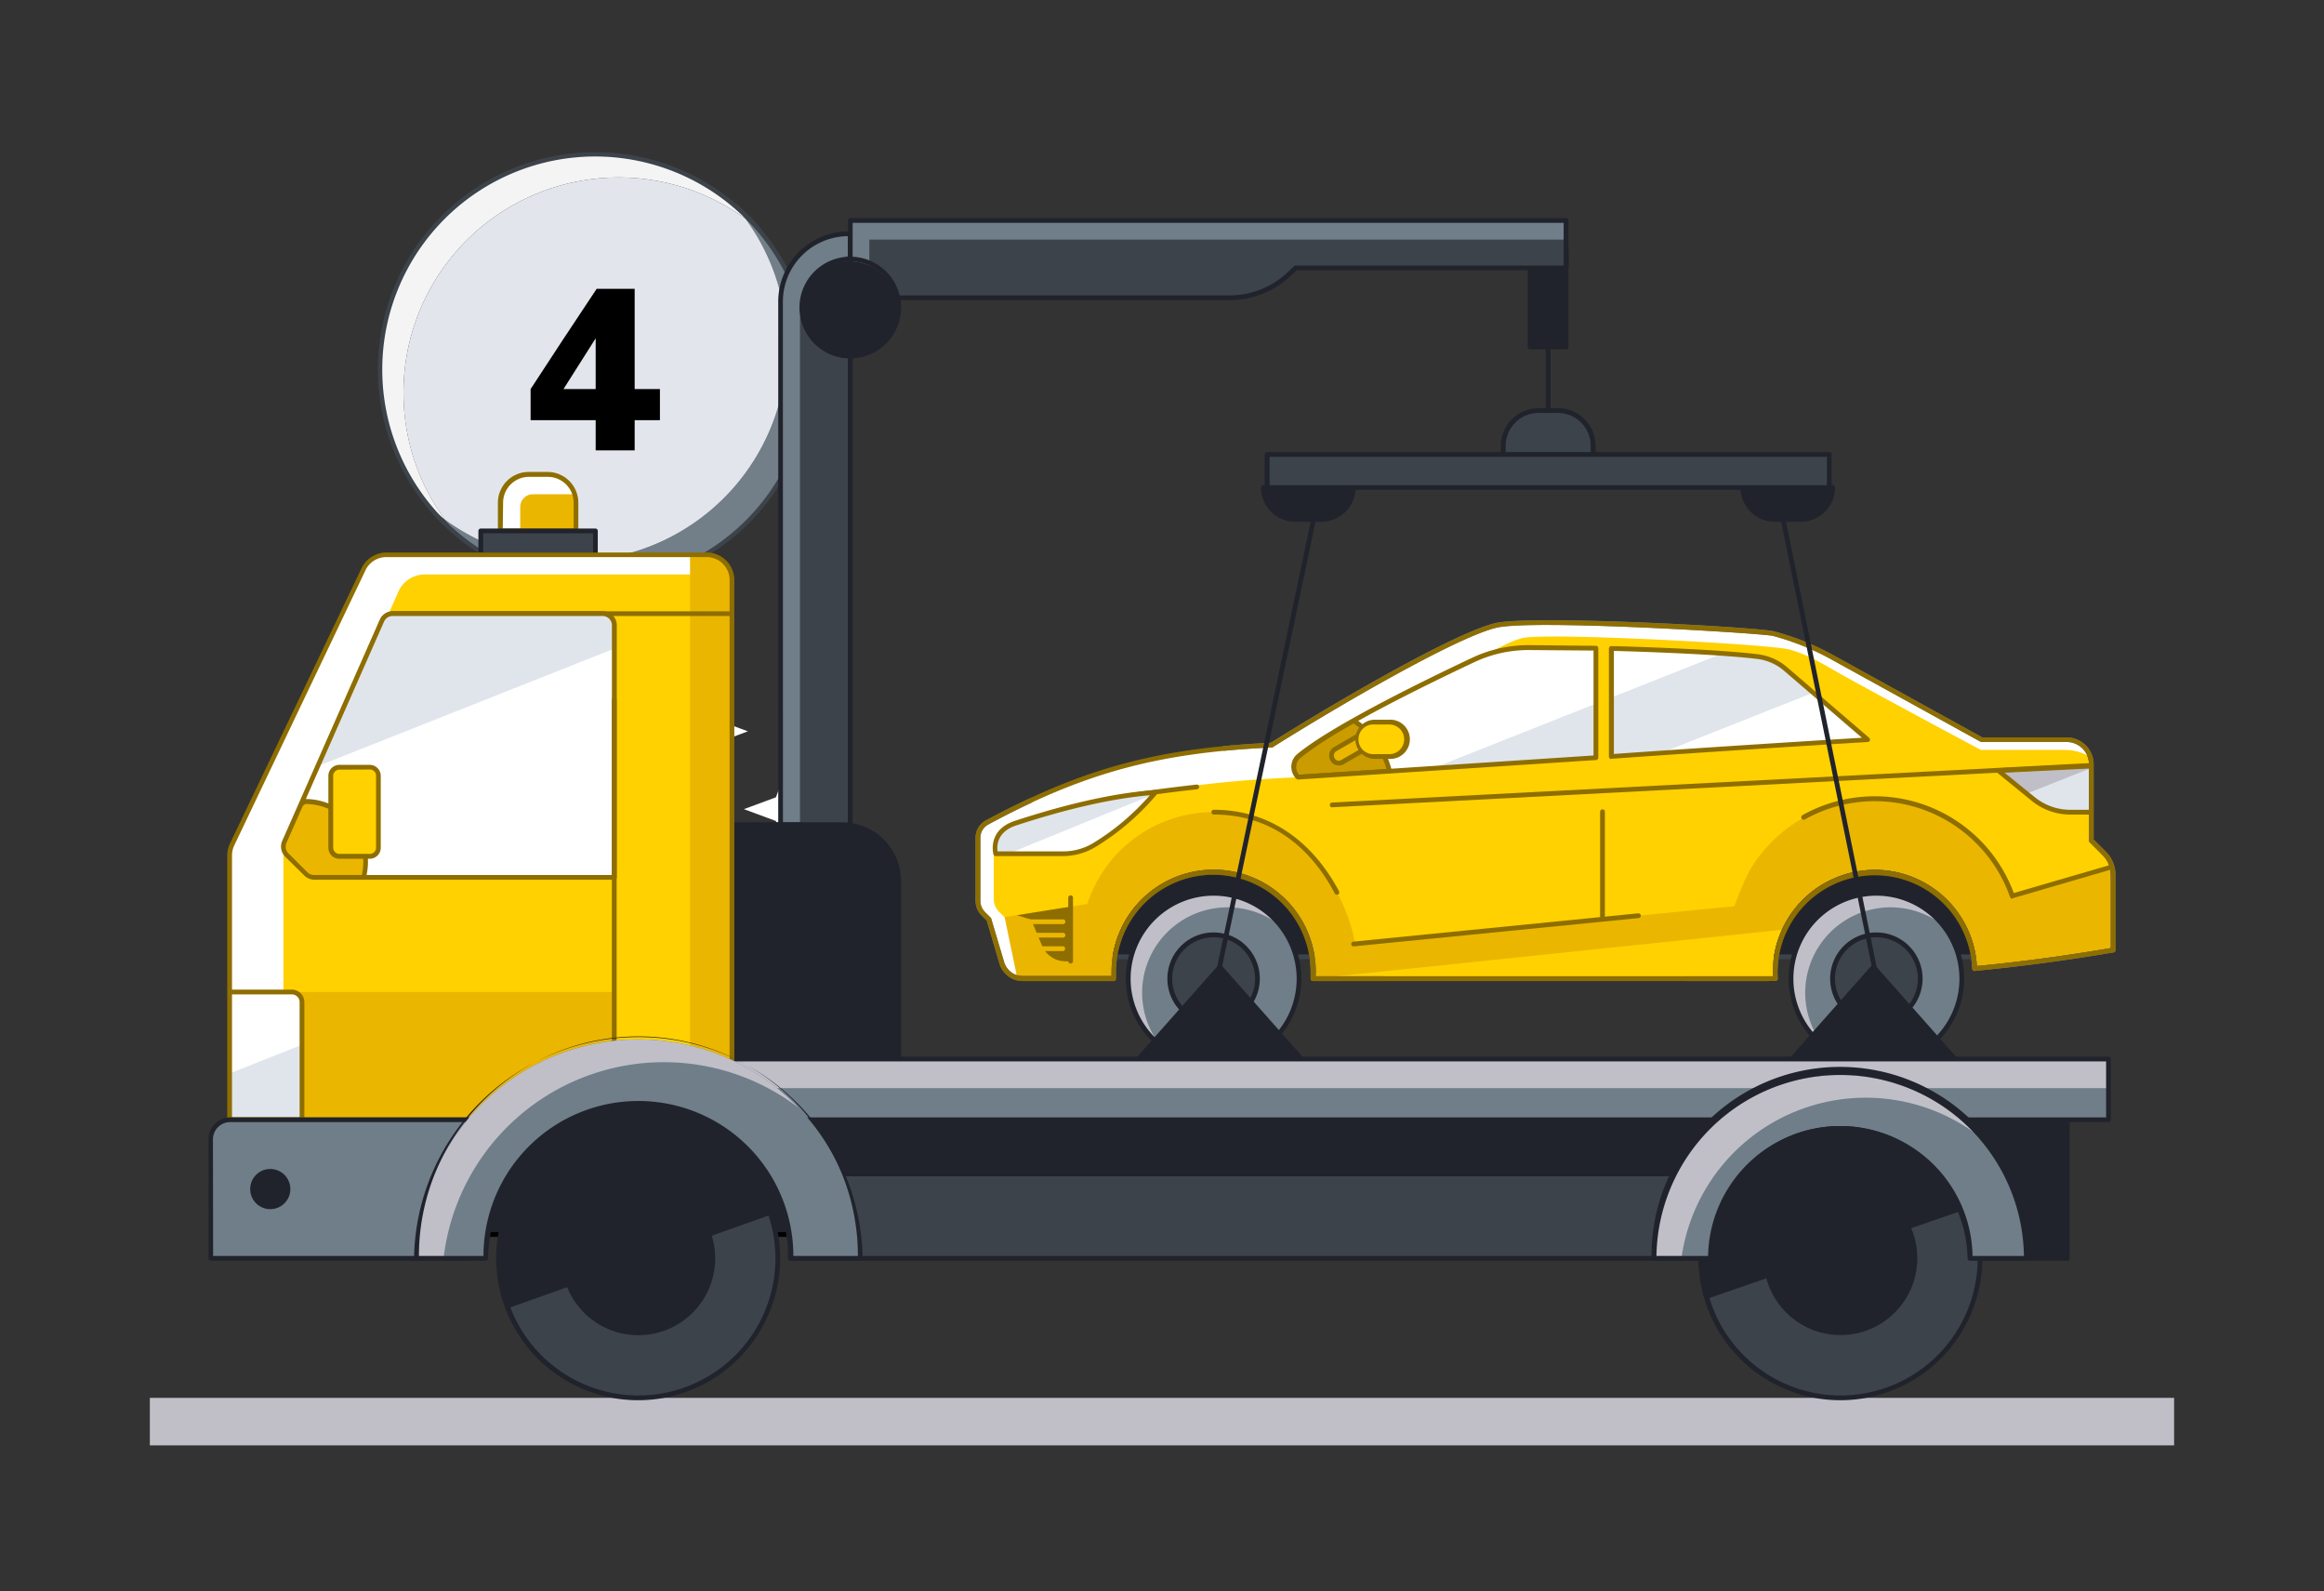 <svg xmlns="http://www.w3.org/2000/svg" xmlns:xlink="http://www.w3.org/1999/xlink" viewBox="0 0 540 369.6"><rect x="0" y="0" width="540" height="369.6" fill="#333333" stroke="none"/><defs><style>.cls-1,.cls-3{fill:none;}.cls-1{clip-rule:evenodd;}.cls-2,.cls-30{fill:#3c434b;}.cls-12,.cls-4{fill:#c0bfc8;}.cls-5{fill:#e2e6ec;}.cls-6{fill:#3d434a;}.cls-7{fill:#727e88;}.cls-8{fill:#f4f4f5;}.cls-37,.cls-9{fill:#fff;}.cls-10,.cls-12,.cls-16,.cls-18,.cls-21,.cls-23,.cls-25,.cls-26,.cls-30,.cls-9{fill-rule:evenodd;}.cls-10,.cls-24{fill:#ffd100;}.cls-11{clip-path:url(#clip-path);}.cls-13{clip-path:url(#clip-path-2);}.cls-14,.cls-21{fill:#e0e5ec;}.cls-15,.cls-18{fill:#8e6e00;}.cls-16,.cls-19{fill:#ebb600;}.cls-17,.cls-26{fill:#6f7e88;}.cls-20{clip-path:url(#clip-path-3);}.cls-22{clip-path:url(#clip-path-4);}.cls-23{fill:#ca9c00;}.cls-25,.cls-28{fill:#21232c;}.cls-27{clip-path:url(#clip-path-5);}.cls-29{clip-path:url(#clip-path-6);}.cls-31{clip-path:url(#clip-path-7);}.cls-32{clip-path:url(#clip-path-8);}.cls-33{clip-path:url(#clip-path-9);}.cls-34{clip-path:url(#clip-path-10);}.cls-35{clip-path:url(#clip-path-11);}.cls-36{clip-path:url(#clip-path-12);}.cls-38{clip-path:url(#clip-path-13);}.cls-39{clip-path:url(#clip-path-14);}.cls-40{clip-path:url(#clip-path-15);}.cls-41{clip-path:url(#clip-path-16);}.cls-42{clip-path:url(#clip-path-17);}.cls-43{clip-path:url(#clip-path-18);}</style><clipPath id="clip-path"><path class="cls-1" d="M258.85,227.35H237.67a5.13,5.13,0,0,1-4.91-3.67c-1.2-4.07-3-10.08-3-10.08l-1.3-1.3a4.29,4.29,0,0,1-1.24-3V194.58a4,4,0,0,1,2.1-3.52c21.62-11.61,39.09-16.72,66.13-17.95,16.82-10.57,43-25.56,52.06-27.79,8.26-2,61.71,1.13,64.56,1.89a59.78,59.78,0,0,1,13.64,5.47l34.73,19.16h19.73a5.76,5.76,0,0,1,4.05,1.68,5.7,5.7,0,0,1,1.68,4v17.7l3,3a7.06,7.06,0,0,1,2.06,5v17.45q-15.63,2.67-32.21,4.3a23.17,23.17,0,0,0-46.32.79c0,.51,0,1,0,1.52H305.09c0-.51.05-1,.05-1.53a23.17,23.17,0,1,0-46.34,0C258.8,226.33,258.82,226.84,258.85,227.35Z"/></clipPath><clipPath id="clip-path-2"><path class="cls-1" d="M485.91,188.67h-4.86a13.6,13.6,0,0,1-8.56-3L464.31,179l21.6-1.06Z"/></clipPath><clipPath id="clip-path-3"><path class="cls-1" d="M268.47,184.06a57,57,0,0,1-14.08,12.15,14.18,14.18,0,0,1-7.42,2.1H231.36s-1.48-5.13,4.66-7.13C248.34,187.18,259.15,184.75,268.47,184.06Z"/></clipPath><clipPath id="clip-path-4"><path class="cls-1" d="M374.39,150.63s22.9.54,34,1.89a12.33,12.33,0,0,1,6.53,2.9L434,171.84c-22.32,1.37-42.48,2.67-59.58,3.9ZM370.83,176l-69.26,4.53h0a3.31,3.31,0,0,1-1-2.49,3.34,3.34,0,0,1,1.17-2.41c8-6.61,29.79-17.24,40.63-22.34a29.86,29.86,0,0,1,13.05-2.84l15.38.16Z"/></clipPath><clipPath id="clip-path-5"><path class="cls-1" d="M436,207.5a19.85,19.85,0,1,1-19.84,19.85A19.85,19.85,0,0,1,436,207.5Z"/></clipPath><clipPath id="clip-path-6"><path class="cls-1" d="M282,207.5a19.85,19.85,0,1,1-19.84,19.85A19.85,19.85,0,0,1,282,207.5Z"/></clipPath><clipPath id="clip-path-7"><path class="cls-1" d="M197.57,54.31h-.42a15.77,15.77,0,0,0-15.77,15.77V246h16.19Z"/></clipPath><clipPath id="clip-path-8"><rect class="cls-3" x="183.62" y="260.11" width="296.74" height="32.19"/></clipPath><clipPath id="clip-path-9"><rect class="cls-3" x="170.04" y="246.03" width="319.88" height="14.08"/></clipPath><clipPath id="clip-path-10"><path class="cls-1" d="M133.82,116.78a6.59,6.59,0,0,0-6.59-6.6h-4.39a6.61,6.61,0,0,0-6.6,6.6v6.55h17.58Z"/></clipPath><clipPath id="clip-path-11"><path class="cls-1" d="M170.08,260.11V134.74a5.87,5.87,0,0,0-5.88-5.88H89.75a5.87,5.87,0,0,0-5.3,3.34c-6,12.51-26.8,56.18-30.52,64a5.86,5.86,0,0,0-.58,2.53v61.39Z"/></clipPath><clipPath id="clip-path-12"><path class="cls-1" d="M70.17,232.79a2.35,2.35,0,0,0-2.35-2.35H51.56v29.67H70.17Z"/></clipPath><clipPath id="clip-path-13"><path class="cls-1" d="M140.05,142.53a2.72,2.72,0,0,1,2.72,2.72V203.8H73a2.74,2.74,0,0,1-1.93-.8l-4.41-4.41a2.73,2.73,0,0,1-.57-3l22.66-51.38a2.73,2.73,0,0,1,2.5-1.64Z"/></clipPath><clipPath id="clip-path-14"><circle class="cls-2" cx="427.68" cy="292.3" r="32.4" transform="translate(132.24 717.82) rotate(-89.58)"/></clipPath><clipPath id="clip-path-15"><path class="cls-1" d="M397.38,292.3H384.3a43.26,43.26,0,0,1,86.51,0H457.73a30.18,30.18,0,1,0-60.35,0Z"/></clipPath><clipPath id="clip-path-16"><circle class="cls-3" cx="148.33" cy="292.3" r="32.4"/></clipPath><clipPath id="clip-path-17"><path class="cls-1" d="M96.76,292.3a51.57,51.57,0,0,1,103.13,0h-16.1a35.47,35.47,0,1,0-70.93,0Z"/></clipPath><clipPath id="clip-path-18"><path class="cls-1" d="M197.57,69.16V51.22H363.9v11H301.1l-1.7,1.58a20.14,20.14,0,0,1-13.65,5.34Z"/></clipPath></defs><g id="Layer_2" data-name="Layer 2"><g id="Layer_1-2" data-name="Layer 1"><rect class="cls-4" x="34.82" y="324.71" width="470.35" height="11.04"/><path class="cls-5" d="M176.31,53.28a49.71,49.71,0,0,0-5.44-5.42c.83,1,1.62,2,2.38,3Q174.83,52,176.31,53.28Z"/><path class="cls-6" d="M176.31,53.78a.52.52,0,0,1-.33-.12c-1-.86-2-1.67-3-2.41l-.11-.11c-.72-1-1.51-2-2.35-3a.5.5,0,0,1,.71-.7A49.84,49.84,0,0,1,176.69,53a.5.5,0,0,1-.38.82Z"/><path class="cls-5" d="M100.39,118.33a50.71,50.71,0,0,0,5.43,5.44c-.85-1-1.66-2-2.44-3.06C102.36,120,101.36,119.16,100.39,118.33Z"/><path class="cls-6" d="M105.82,124.27a.49.49,0,0,1-.32-.12,50.82,50.82,0,0,1-5.49-5.49.5.5,0,0,1,.71-.71c1,.85,2,1.64,3,2.35l.11.11c.74,1,1.55,2,2.41,3a.51.51,0,0,1,0,.68A.54.54,0,0,1,105.82,124.27Z"/><path class="cls-7" d="M188.38,85.85a49.79,49.79,0,0,0-12.07-32.57q-1.49-1.28-3.06-2.43a50,50,0,0,1-69.87,69.86c.78,1.05,1.59,2.07,2.44,3.06a50,50,0,0,0,82.56-37.92Z"/><path class="cls-8" d="M93.75,91.21a50,50,0,0,1,79.5-40.36c-.76-1-1.55-2-2.38-3a50,50,0,0,0-70.48,70.47c1,.83,2,1.62,3,2.38A49.8,49.8,0,0,1,93.75,91.21Z"/><path class="cls-5" d="M93.75,91.21a49.8,49.8,0,0,0,9.63,29.5,50,50,0,0,0,69.87-69.86,50,50,0,0,0-79.5,40.36Z"/><path class="cls-6" d="M138.32,136.35a50.5,50.5,0,1,1,50.5-50.5A50.56,50.56,0,0,1,138.32,136.35Zm0-100a49.5,49.5,0,1,0,49.5,49.5A49.55,49.55,0,0,0,138.32,36.35Z"/><path d="M123.29,90.38Q131,78.53,138.64,67.09h8.83V90.38h5.87v7.23h-5.87v7h-9.06v-7H123.29Zm7.64,0h7.48V78.59Z"/><polygon class="cls-9" points="159.65 155.78 163.47 166.08 173.78 169.88 163.47 173.7 159.65 184 155.85 173.7 145.55 169.88 155.85 166.08 159.65 155.78"/><polygon class="cls-9" points="183.04 177.77 185.79 185.21 193.24 187.96 185.79 190.71 183.04 198.15 180.29 190.71 172.85 187.96 180.29 185.21 183.04 177.77"/><polygon class="cls-9" points="375.29 163.62 378.05 171.06 385.5 173.8 378.05 176.56 375.29 184 372.55 176.56 365.11 173.8 372.55 171.06 375.29 163.62"/><g id="_3" data-name="3"><path class="cls-10" d="M258.85,227.35H237.67a5.13,5.13,0,0,1-4.91-3.67c-1.2-4.07-3-10.08-3-10.08l-1.3-1.3a4.29,4.29,0,0,1-1.24-3V194.58a4,4,0,0,1,2.1-3.52c21.62-11.61,39.09-16.72,66.13-17.95,16.82-10.57,43-25.56,52.06-27.79,8.26-2,61.71,1.13,64.56,1.89a59.78,59.78,0,0,1,13.64,5.47l34.73,19.16h19.73a5.76,5.76,0,0,1,4.05,1.68,5.7,5.7,0,0,1,1.68,4v17.7l3,3a7.06,7.06,0,0,1,2.06,5v17.45q-15.63,2.67-32.21,4.3a23.17,23.17,0,0,0-46.32.79c0,.51,0,1,0,1.52H305.09c0-.51.05-1,.05-1.53a23.17,23.17,0,1,0-46.34,0C258.8,226.33,258.82,226.84,258.85,227.35Z"/><g class="cls-11"><path class="cls-12" d="M485.91,188.67h-4.86a13.6,13.6,0,0,1-8.56-3L464.31,179l21.6-1.06Z"/><g class="cls-13"><rect class="cls-14" x="409.27" y="188.39" width="106.17" height="16.25" transform="translate(-39.88 184.15) rotate(-21.62)"/></g><path class="cls-15" d="M485.91,189.22h-4.86a14.25,14.25,0,0,1-8.91-3.15L464,179.44a.55.55,0,0,1,.32-1l21.6-1.06a.59.59,0,0,1,.41.15.56.56,0,0,1,.17.4v10.72A.55.55,0,0,1,485.91,189.22Zm-20.13-9.73,7.06,5.72a13.12,13.12,0,0,0,8.21,2.9h4.31v-9.58Z"/><path class="cls-16" d="M229.77,213.6,252.64,210A30.86,30.86,0,0,1,282,188.65c25.19,0,32.76,27,32.76,30.61L403,210.5s2.34-6.51,4.19-9.36a33.86,33.86,0,0,1,60.4,7v0l23.18-6.76a7,7,0,0,1,.24,1.83v17.45q-15.63,2.67-32.21,4.3a23.18,23.18,0,0,0-23.15-22.38c-9.28,0-21,13.35-21,13.35L305.09,227.35c0-.51.05-1,.05-1.53a23.17,23.17,0,1,0-46.34,0c0,.51,0,1,.05,1.53H237.67a5.13,5.13,0,0,1-4.91-3.67C231.56,219.61,229.77,213.6,229.77,213.6Z"/><path class="cls-15" d="M310.64,207.84a.57.57,0,0,1-.49-.3c-4.4-8.36-12.86-18.33-28.18-18.33a.56.56,0,0,1,0-1.11c16.71,0,25.44,11.86,29.16,18.93a.55.55,0,0,1-.23.75A.58.58,0,0,1,310.64,207.84Z"/><path class="cls-15" d="M467.58,208.76a.55.55,0,0,1-.28-.07.58.58,0,0,1-.26-.35,33.31,33.31,0,0,0-47.66-18,.56.56,0,0,1-.54-1,34.43,34.43,0,0,1,49.08,18.11l22.68-6.61a.54.54,0,0,1,.43,0,.59.59,0,0,1,.26.34,7.27,7.27,0,0,1,.26,2,.54.54,0,0,1-.55.55.55.55,0,0,1-.55-.55,6.2,6.2,0,0,0-.1-1.14l-22.62,6.6Z"/></g><path class="cls-2" d="M410.55,227.9H305.09a.52.52,0,0,1-.4-.18.53.53,0,0,1-.15-.41c0-.49,0-1,0-1.49a22.62,22.62,0,1,0-45.24,0c0,.5,0,1,0,1.49a.53.53,0,0,1-.15.41.52.52,0,0,1-.4.18H237.67a5.71,5.71,0,0,1-5.44-4.06l-2.95-10-1.2-1.2a4.81,4.81,0,0,1-1.4-3.4V194.58a4.55,4.55,0,0,1,2.39-4c22.5-12.08,39.84-16.8,66.22-18,15.81-9.93,42.63-25.47,52.1-27.79,8.12-2,61.17.92,64.83,1.89A60.39,60.39,0,0,1,426,152.2l34.6,19.09h19.59a6.28,6.28,0,0,1,6.28,6.28V195l2.87,2.86a7.69,7.69,0,0,1,2.22,5.38v17.45a.55.55,0,0,1-.45.54c-10.53,1.8-21.38,3.25-32.25,4.31a.53.53,0,0,1-.42-.13.56.56,0,0,1-.19-.4,22.62,22.62,0,0,0-45.22.77c0,.5,0,1,.05,1.48a.55.55,0,0,1-.55.59Zm-104.88-1.11H411.94c0-.32,0-.65,0-1a23.72,23.72,0,0,1,47.4-1.39c10.49-1,21-2.44,31.13-4.17v-17a6.56,6.56,0,0,0-1.91-4.6l-3-3a.59.59,0,0,1-.16-.39v-17.7a5.19,5.19,0,0,0-5.18-5.18H460.45a.5.5,0,0,1-.27-.07l-34.72-19.15a60,60,0,0,0-13.52-5.43c-2.21-.58-55.95-3.93-64.29-1.88-9.37,2.29-36.17,17.83-51.89,27.72a.66.66,0,0,1-.27.09c-26.28,1.18-43.52,5.86-65.9,17.88a3.45,3.45,0,0,0-1.81,3v14.71a3.72,3.72,0,0,0,1.08,2.62l1.31,1.3a.48.48,0,0,1,.13.23l3,10.08a4.59,4.59,0,0,0,4.38,3.27h20.6c0-.32,0-.65,0-1a23.72,23.72,0,1,1,47.44,0C305.69,226.14,305.68,226.47,305.67,226.79Z"/><path class="cls-9" d="M236.37,227.18a5.13,5.13,0,0,1-3.61-3.5c-1.2-4.07-3-10.08-3-10.08l-1.3-1.3a4.29,4.29,0,0,1-1.24-3V194.58a4,4,0,0,1,2.1-3.52c21.62-11.61,39.09-16.72,66.13-17.95,16.82-10.57,43-25.56,52.06-27.79,8.26-2,61.71,1.13,64.56,1.89a59.78,59.78,0,0,1,13.64,5.47l34.73,19.16h19.73a5.75,5.75,0,0,1,5.45,3.95A11.61,11.61,0,0,0,480,174.2H460.28s-18.45-9.81-31.47-17c-4.32-2.38-8.33-5.08-13.07-6.33s-56.64-4-62-2.65c-9.11,2.23-34.08,21.7-50.9,32.28-26.59,1.06-46.75,4.3-69.84,14.22a3.77,3.77,0,0,0-2.1,3.52V208.8a4.26,4.26,0,0,0,1.24,3l1.3,1.3Z"/><path class="cls-15" d="M257.74,186.15a.55.55,0,0,1-.09-1.1c6.68-1.11,13.34-2,20.37-2.8a.54.54,0,0,1,.61.49.56.56,0,0,1-.49.61c-7,.77-13.65,1.69-20.31,2.79Z"/><path class="cls-17" d="M410.55,227.9H391.63a.56.56,0,1,1,0-1.11h20.31c0-.32,0-.65,0-1a23.72,23.72,0,0,1,47.4-1.39c10.49-1,21-2.44,31.13-4.17v-17a6.56,6.56,0,0,0-1.91-4.6l-3-3a.59.59,0,0,1-.16-.39v-17.7a5.19,5.19,0,0,0-5.18-5.18H460.45a.5.5,0,0,1-.27-.07l-34.72-19.15a60,60,0,0,0-13.52-5.43c-2.21-.58-55.95-3.93-64.29-1.88-9.37,2.29-36.17,17.83-51.89,27.72a.66.66,0,0,1-.27.09c-3.84.17-7.52.43-11,.76a.55.55,0,0,1-.11-1.1c3.42-.33,7.07-.59,10.87-.76,15.81-9.93,42.63-25.47,52.1-27.79,8.12-2,61.17.92,64.83,1.89A60.39,60.39,0,0,1,426,152.2l34.6,19.09h19.59a6.28,6.28,0,0,1,6.28,6.28V195l2.87,2.86a7.69,7.69,0,0,1,2.22,5.38v17.45a.55.55,0,0,1-.45.54c-10.53,1.8-21.38,3.25-32.25,4.31a.52.52,0,0,1-.42-.13.56.56,0,0,1-.19-.4,22.62,22.62,0,0,0-45.22.77c0,.5,0,1,.05,1.48a.55.55,0,0,1-.55.59Z"/><path class="cls-17" d="M321.27,227.9H305.09a.52.52,0,0,1-.4-.18.53.53,0,0,1-.15-.41c0-.49,0-1,0-1.49a22.62,22.62,0,1,0-45.24,0c0,.5,0,1,0,1.49a.53.53,0,0,1-.15.41.52.52,0,0,1-.4.18H237.67a5.71,5.71,0,0,1-5.44-4.06l-2.95-10-1.2-1.2a4.81,4.81,0,0,1-1.4-3.4V194.58a4.55,4.55,0,0,1,2.39-4c3.55-1.91,6.85-3.56,10.09-5.07a.55.55,0,1,1,.47,1c-3.22,1.5-6.5,3.15-10,5.05a3.45,3.45,0,0,0-1.81,3v14.71a3.72,3.72,0,0,0,1.08,2.62l1.31,1.3a.48.48,0,0,1,.13.23l3,10.08a4.59,4.59,0,0,0,4.38,3.27h20.6c0-.32,0-.65,0-1a23.72,23.72,0,1,1,47.44,0c0,.32,0,.65,0,1h15.6a.56.56,0,1,1,0,1.11Z"/><path class="cls-15" d="M309.54,187.56A.55.55,0,0,1,309,187a.54.54,0,0,1,.52-.58l176.27-9.17a.56.56,0,0,1,.58.52.54.54,0,0,1-.52.58l-176.27,9.17Z"/><path class="cls-15" d="M372.35,213.64a.55.55,0,0,1-.55-.55v-24.6a.56.56,0,0,1,1.11,0v24.6A.56.56,0,0,1,372.35,213.64Z"/><path class="cls-15" d="M314.53,219.83a.54.54,0,0,1-.55-.5.55.55,0,0,1,.49-.6l66.18-6.57a.55.55,0,1,1,.11,1.1l-66.18,6.57Z"/><path class="cls-18" d="M236.3,212.6l12.47-2v12.7h-1.22a5.86,5.86,0,0,1-5.4-3.58l-2.56-6.09Z"/><path class="cls-19" d="M247,214.66h-9.8a.54.54,0,0,1-.55-.55.55.55,0,0,1,.55-.55H247a.55.55,0,0,1,.55.55A.54.54,0,0,1,247,214.66Z"/><path class="cls-19" d="M247,217.79h-9.8a.55.55,0,0,1-.55-.55.54.54,0,0,1,.55-.55H247a.54.54,0,0,1,.55.55A.55.55,0,0,1,247,217.79Z"/><path class="cls-19" d="M247,220.92h-9.8a.56.56,0,0,1,0-1.11H247a.56.56,0,0,1,0,1.11Z"/><path class="cls-15" d="M248.77,223.82a.55.55,0,0,1-.55-.55V208.54a.56.56,0,0,1,.55-.56.55.55,0,0,1,.55.56v14.73A.54.54,0,0,1,248.77,223.82Z"/><path class="cls-9" d="M268.47,184.06a57,57,0,0,1-14.08,12.15,14.18,14.18,0,0,1-7.42,2.1H231.36s-1.48-5.13,4.66-7.13C248.34,187.18,259.15,184.75,268.47,184.06Z"/><g class="cls-20"><polygon class="cls-21" points="277.91 180.5 228.58 200.65 231.22 187.78 277.91 180.5"/></g><path class="cls-15" d="M231.36,198.87a.55.55,0,0,1-.53-.4c0-.05-1.55-5.66,5-7.8,12.69-4.14,23.35-6.48,32.58-7.16a.55.55,0,0,1,.47.91,57.92,57.92,0,0,1-14.22,12.26,14.69,14.69,0,0,1-7.71,2.18Zm35.82-14.15c-8.83.79-19,3.09-31,7-4.63,1.51-4.56,4.88-4.38,6.05H247a13.61,13.61,0,0,0,7.13-2A56.65,56.65,0,0,0,267.18,184.72Z"/><path class="cls-9" d="M374.39,150.63s22.9.54,34,1.89a12.33,12.33,0,0,1,6.53,2.9L434,171.84c-22.32,1.37-42.48,2.67-59.58,3.9ZM370.83,176l-69.26,4.53h0a3.31,3.31,0,0,1-1-2.49,3.34,3.34,0,0,1,1.17-2.41c8-6.61,29.79-17.24,40.63-22.34a29.86,29.86,0,0,1,13.05-2.84l15.38.16Z"/><g class="cls-22"><rect class="cls-14" x="321.84" y="162.45" width="106.17" height="16.25" transform="translate(-36.47 150.12) rotate(-21.62)"/><path class="cls-23" d="M314.44,167.36a19.6,19.6,0,0,1,8.42,11.75l-21.29,1.39h0a3.31,3.31,0,0,1-1-2.49,3.34,3.34,0,0,1,1.17-2.41A96.46,96.46,0,0,1,314.44,167.36Z"/><path class="cls-15" d="M301.57,181.05a.56.56,0,0,1-.44-.22,3.9,3.9,0,0,1-1.08-2.85,3.86,3.86,0,0,1,1.37-2.81,94.66,94.66,0,0,1,12.75-8.29.55.55,0,0,1,.57,0A20.08,20.08,0,0,1,323.39,179a.56.56,0,0,1-.5.69l-21.28,1.39Zm12.85-13a91.69,91.69,0,0,0-12.29,8,2.77,2.77,0,0,0-.32,3.91l20.34-1.33A18.91,18.91,0,0,0,314.42,168Z"/></g><path class="cls-15" d="M301.57,181.05a.56.56,0,0,1-.44-.22,3.9,3.9,0,0,1-1.08-2.85,3.86,3.86,0,0,1,1.37-2.81c7.9-6.54,28.92-16.86,40.74-22.42a30.75,30.75,0,0,1,13.29-2.89l15.38.16a.55.55,0,0,1,.55.55V176a.56.56,0,0,1-.52.55l-69.25,4.53ZM355.14,151a29.55,29.55,0,0,0-12.51,2.79c-11.78,5.54-32.7,15.8-40.5,22.27a2.77,2.77,0,0,0-.32,3.91l68.46-4.48V151.12L355.44,151Zm15.69,25h0Zm3.56.32a.56.56,0,0,1-.55-.55V150.63a.56.56,0,0,1,.57-.55c.23,0,23,.56,34,1.89a12.84,12.84,0,0,1,6.82,3l19.09,16.42a.56.56,0,0,1,.16.6.54.54,0,0,1-.49.37c-23.86,1.46-43.34,2.74-59.57,3.9ZM375,151.2v23.94c15.8-1.12,34.67-2.36,57.63-3.77l-18.06-15.53a11.71,11.71,0,0,0-6.24-2.77C398.34,151.86,378.54,151.3,375,151.2Z"/><path class="cls-16" d="M318.35,169.32l-8.25,4.76a1.8,1.8,0,0,0-.46,2.32,1.64,1.64,0,0,0,2.18.66l10.25-5.92"/><path class="cls-15" d="M311,177.79a2.06,2.06,0,0,1-1.85-1.12,2.31,2.31,0,0,1,.6-3l8.31-4.81a.56.56,0,0,1,.76.2.56.56,0,0,1-.21.76l-8.25,4.76a1.21,1.21,0,0,0-.25,1.56,1.08,1.08,0,0,0,1.46.45l10.22-5.91a.55.55,0,0,1,.55,1l-10.26,5.92A2.42,2.42,0,0,1,311,177.79Z"/><rect class="cls-24" x="315.28" y="167.73" width="11.55" height="8" rx="4"/><path class="cls-15" d="M322.82,176.29h-3.54a4.56,4.56,0,0,1,0-9.11h3.54a4.56,4.56,0,1,1,0,9.11Zm-3.54-8a3.45,3.45,0,1,0,0,6.89h3.54a3.44,3.44,0,0,0,3.45-3.44h0a3.44,3.44,0,0,0-3.45-3.44Z"/><path class="cls-25" d="M412.74,222.25a23.17,23.17,0,0,1,45.79,0Zm-153.67,0a23.17,23.17,0,0,1,45.79,0Z"/><path class="cls-2" d="M458.53,222.81H412.74a.55.55,0,0,1-.42-.2.58.58,0,0,1-.13-.44,23.73,23.73,0,0,1,46.89,0,.54.54,0,0,1-.13.44A.53.53,0,0,1,458.53,222.81ZM413.4,221.7h44.48a22.62,22.62,0,0,0-44.48,0Zm-108.54,1.11H259.07a.55.55,0,0,1-.42-.2.54.54,0,0,1-.12-.44,23.72,23.72,0,0,1,46.88,0,.51.51,0,0,1-.13.44A.52.52,0,0,1,304.86,222.81Zm-45.13-1.11h44.48a22.62,22.62,0,0,0-44.48,0Z"/><path class="cls-26" d="M436,207.5a19.85,19.85,0,1,1-19.84,19.85A19.85,19.85,0,0,1,436,207.5Z"/><g class="cls-27"><path class="cls-12" d="M423.74,242.92a19.84,19.84,0,1,1,27.87-27.87,19.84,19.84,0,0,0-27.87,27.87Z"/></g><path class="cls-28" d="M436,247.74a20.4,20.4,0,1,1,20.4-20.39A20.41,20.41,0,0,1,436,247.74Zm0-39.68a19.29,19.29,0,1,0,19.29,19.29A19.31,19.31,0,0,0,436,208.06Z"/><path class="cls-26" d="M282,207.5a19.85,19.85,0,1,1-19.84,19.85A19.85,19.85,0,0,1,282,207.5Z"/><g class="cls-29"><path class="cls-12" d="M269.67,242.92a19.84,19.84,0,1,1,27.87-27.87,19.84,19.84,0,0,0-27.87,27.87Z"/></g><path class="cls-28" d="M282,247.74a20.4,20.4,0,1,1,20.39-20.39A20.42,20.42,0,0,1,282,247.74Zm0-39.68a19.29,19.29,0,1,0,19.29,19.29A19.31,19.31,0,0,0,282,208.06Z"/><circle class="cls-2" cx="436.04" cy="227.35" r="10.18" transform="translate(92.09 578.79) rotate(-73.15)"/><path class="cls-28" d="M436,238.08a10.74,10.74,0,1,1,10.73-10.73A10.75,10.75,0,0,1,436,238.08Zm0-20.36a9.63,9.63,0,1,0,9.63,9.63A9.64,9.64,0,0,0,436,217.72Z"/><path class="cls-30" d="M282,217.16a10.19,10.19,0,1,1-10.18,10.19A10.19,10.19,0,0,1,282,217.16Z"/><path class="cls-28" d="M282,238.08a10.74,10.74,0,1,1,10.73-10.73A10.75,10.75,0,0,1,282,238.08Zm0-20.36a9.63,9.63,0,1,0,9.63,9.63A9.64,9.64,0,0,0,282,217.72Z"/><path class="cls-15" d="M410.55,227.9H305.09a.52.52,0,0,1-.4-.18.53.53,0,0,1-.15-.41c0-.49,0-1,0-1.49a22.62,22.62,0,1,0-45.24,0c0,.5,0,1,0,1.49a.53.53,0,0,1-.15.41.52.52,0,0,1-.4.18H237.67a5.71,5.71,0,0,1-5.44-4.06l-2.95-10-1.2-1.2a4.81,4.81,0,0,1-1.4-3.4V194.58a4.55,4.55,0,0,1,2.39-4c22.5-12.08,39.84-16.8,66.22-18,15.81-9.93,42.63-25.47,52.1-27.79,8.12-2,61.17.92,64.83,1.89A60.39,60.39,0,0,1,426,152.2l34.6,19.09h19.59a6.28,6.28,0,0,1,6.28,6.28V195l2.87,2.86a7.69,7.69,0,0,1,2.22,5.38v17.45a.55.55,0,0,1-.45.54c-10.53,1.8-21.38,3.25-32.25,4.31a.53.53,0,0,1-.42-.13.56.56,0,0,1-.19-.4,22.62,22.62,0,0,0-45.22.77c0,.5,0,1,.05,1.48a.55.55,0,0,1-.55.59Zm-104.88-1.11H411.94c0-.32,0-.65,0-1a23.72,23.72,0,0,1,47.4-1.39c10.49-1,21-2.44,31.13-4.17v-17a6.56,6.56,0,0,0-1.91-4.6l-3-3a.59.59,0,0,1-.16-.39v-17.7a5.19,5.19,0,0,0-5.18-5.18H460.45a.5.5,0,0,1-.27-.07l-34.72-19.15a60,60,0,0,0-13.52-5.43c-2.21-.58-55.95-3.93-64.29-1.88-9.37,2.29-36.17,17.83-51.89,27.72a.66.66,0,0,1-.27.09c-26.28,1.18-43.52,5.86-65.9,17.88a3.45,3.45,0,0,0-1.81,3v14.71a3.72,3.72,0,0,0,1.08,2.62l1.31,1.3a.48.48,0,0,1,.13.23l3,10.08a4.59,4.59,0,0,0,4.38,3.27h20.6c0-.32,0-.65,0-1a23.72,23.72,0,1,1,47.44,0C305.69,226.14,305.68,226.47,305.67,226.79Z"/><path class="cls-28" d="M283.2,226h-.11a.55.55,0,0,1-.43-.65l22-104.75a.56.56,0,0,1,.66-.43.55.55,0,0,1,.42.66l-22,104.74A.55.55,0,0,1,283.2,226Z"/><path class="cls-28" d="M359.72,98.41a.55.55,0,0,1-.55-.55v-24a.56.56,0,0,1,1.11,0v24A.56.56,0,0,1,359.72,98.41Z"/><path class="cls-28" d="M435.63,225.84a.55.55,0,0,1-.54-.45L413.78,120.78a.56.56,0,0,1,.43-.66.56.56,0,0,1,.65.44l21.31,104.61a.55.55,0,0,1-.43.65Z"/><polygon class="cls-25" points="283.45 223.8 303.14 246.03 263.76 246.03 283.45 223.8"/><polygon class="cls-25" points="435.31 223.8 415.62 246.03 455 246.03 435.31 223.8"/><path class="cls-30" d="M370.17,103.56a8.2,8.2,0,0,0-8.2-8.2h-4.5a8.2,8.2,0,0,0-8.19,8.2v3.36h20.89Z"/><path class="cls-28" d="M370.17,107.47H349.28a.55.55,0,0,1-.55-.55v-3.36a8.75,8.75,0,0,1,8.74-8.75H362a8.75,8.75,0,0,1,8.75,8.75v3.36A.55.55,0,0,1,370.17,107.47Zm-20.34-1.11h19.78v-2.8A7.64,7.64,0,0,0,362,95.92h-4.5a7.65,7.65,0,0,0-7.64,7.64Z"/><rect class="cls-28" x="355.54" y="58.1" width="8.36" height="22.51"/><path class="cls-28" d="M363.9,81.16h-8.36a.55.55,0,0,1-.55-.55V58.1a.55.55,0,0,1,.55-.55h8.36a.55.55,0,0,1,.56.55V80.61A.56.56,0,0,1,363.9,81.16Zm-7.8-1.1h7.25V58.65H356.1Z"/><path class="cls-30" d="M197.57,54.31h-.42a15.77,15.77,0,0,0-15.77,15.77V246h16.19Z"/><g class="cls-31"><path class="cls-26" d="M197.57,59.35a15.77,15.77,0,0,0-11.69,15.24V246h-4.5V70.08a15.77,15.77,0,0,1,15.77-15.77h.42Z"/></g><path class="cls-28" d="M197.57,246.58H181.38a.55.55,0,0,1-.55-.55V70.09a16.32,16.32,0,0,1,16.32-16.33h.42a.54.54,0,0,1,.55.55V246A.55.55,0,0,1,197.57,246.58Zm-15.64-1.1H197V54.86a15.23,15.23,0,0,0-15.09,15.23Z"/><rect class="cls-28" x="164.9" y="191.57" width="21.35" height="54.46"/><path class="cls-28" d="M186.25,246.58H164.9a.56.56,0,0,1-.56-.55V191.57a.56.56,0,0,1,.56-.55h21.35a.55.55,0,0,1,.55.55V246A.55.55,0,0,1,186.25,246.58Zm-20.8-1.1h20.24V192.13H165.45Z"/><path class="cls-25" d="M208.83,204.69a13.11,13.11,0,0,0-13.12-13.12H178.63V246h30.2Z"/><path class="cls-28" d="M208.83,246.58h-30.2a.55.55,0,0,1-.55-.55V191.57a.55.55,0,0,1,.55-.55h17.08a13.68,13.68,0,0,1,13.67,13.67V246A.55.55,0,0,1,208.83,246.58Zm-29.65-1.1h29.09V204.69a12.57,12.57,0,0,0-12.56-12.56H179.18Z"/><rect class="cls-2" x="183.62" y="260.11" width="296.74" height="32.19"/><g class="cls-32"><rect class="cls-28" x="451.71" y="249.05" width="30.72" height="48.39"/><rect class="cls-28" x="183.62" y="224.85" width="254.4" height="48.39"/></g><path class="cls-28" d="M480.36,292.85H183.62a.54.54,0,0,1-.55-.55V260.11a.55.55,0,0,1,.55-.55H480.36a.55.55,0,0,1,.55.55V292.3A.54.54,0,0,1,480.36,292.85Zm-296.19-1.1H479.81V260.66H184.17Z"/><rect class="cls-17" x="170.04" y="246.03" width="319.88" height="14.08"/><g class="cls-33"><rect class="cls-4" x="170.04" y="246.03" width="319.88" height="6.74"/></g><path class="cls-28" d="M489.92,260.66H170a.54.54,0,0,1-.55-.55V246a.54.54,0,0,1,.55-.55H489.92a.55.55,0,0,1,.55.55v14.08A.55.55,0,0,1,489.92,260.66Zm-319.33-1.1H489.37v-13H170.59Z"/><path class="cls-16" d="M133.82,116.78a6.59,6.59,0,0,0-6.59-6.6h-4.39a6.61,6.61,0,0,0-6.6,6.6v6.55h17.58Z"/><g class="cls-34"><path class="cls-9" d="M120.88,123.33h-4.64v-6.55a6.61,6.61,0,0,1,6.6-6.6h4.39a6.64,6.64,0,0,1,4.66,1.93,6.54,6.54,0,0,1,1.63,2.7h-9.71a2.94,2.94,0,0,0-2.93,2.94Z"/></g><path class="cls-15" d="M133.82,123.88H116.24a.55.55,0,0,1-.55-.55v-6.55a7.15,7.15,0,0,1,7.15-7.15h4.39a7.15,7.15,0,0,1,7.15,7.15v6.55A.56.56,0,0,1,133.82,123.88Zm-17-1.11h16.47v-6a6,6,0,0,0-6-6h-4.39a6,6,0,0,0-6,6Z"/><rect class="cls-2" x="111.72" y="123.33" width="26.63" height="5.53"/><path class="cls-28" d="M138.35,129.41H111.72a.56.56,0,0,1-.56-.55v-5.53a.56.56,0,0,1,.56-.56h26.63a.56.56,0,0,1,.55.56v5.53A.55.55,0,0,1,138.35,129.41Zm-26.08-1.1H137.8v-4.43H112.27Z"/><path class="cls-10" d="M170.08,260.11V134.74a5.87,5.87,0,0,0-5.88-5.88H89.75a5.87,5.87,0,0,0-5.3,3.34c-6,12.51-26.8,56.18-30.52,64a5.86,5.86,0,0,0-.58,2.53v61.39Z"/><g class="cls-35"><path class="cls-9" d="M65.85,260.11l-13.4-.9V197.82a5.86,5.86,0,0,1,.58-2.53c3.72-7.81,24.55-51.48,30.52-64a5.88,5.88,0,0,1,5.3-3.35h74.46a5.88,5.88,0,0,1,5.86,5.5H98.74a6.75,6.75,0,0,0-6.18,4L66.28,197a5,5,0,0,0-.43,2.05Z"/><rect class="cls-19" x="160.34" y="114.72" width="9.7" height="136.47"/><rect class="cls-19" x="65.71" y="230.44" width="77.02" height="29.67"/><path class="cls-21" d="M70.17,232.79a2.35,2.35,0,0,0-2.35-2.35H51.56v29.67H70.17Z"/><g class="cls-36"><rect class="cls-37" x="27.92" y="209.08" width="104.87" height="28.49" transform="translate(-76.63 45.32) rotate(-21.62)"/></g><path class="cls-15" d="M70.17,260.66H51.56a.54.54,0,0,1-.55-.55V230.44a.55.55,0,0,1,.55-.56H67.82a2.91,2.91,0,0,1,2.9,2.91v27.32A.55.55,0,0,1,70.17,260.66Zm-18.06-1.1H69.62V232.79a1.81,1.81,0,0,0-1.8-1.8H52.11Z"/></g><path class="cls-15" d="M170.08,260.66H53.35a.55.55,0,0,1-.55-.55V198.72a6.49,6.49,0,0,1,.63-2.77L84,132a6.45,6.45,0,0,1,5.8-3.66H164.2a6.42,6.42,0,0,1,6.43,6.42V260.11A.54.54,0,0,1,170.08,260.66Zm-116.17-1.1H169.53V134.73a5.33,5.33,0,0,0-5.33-5.32H89.75a5.35,5.35,0,0,0-4.8,3l-30.53,64a5.47,5.47,0,0,0-.51,2.29Z"/><path class="cls-26" d="M108.81,292.3V260.11H53.48A4.52,4.52,0,0,0,49,264.63V292.3Z"/><path class="cls-28" d="M108.81,292.85H49a.55.55,0,0,1-.55-.55V264.63a5.08,5.08,0,0,1,5.07-5.07h55.33a.55.55,0,0,1,.55.55V292.3A.54.54,0,0,1,108.81,292.85Zm-59.29-1.1h58.74V260.66H53.48a4,4,0,0,0-4,4Z"/><path class="cls-15" d="M169.49,143.09H91A.56.56,0,0,1,91,142h78.51a.56.56,0,0,1,0,1.11Z"/><path class="cls-9" d="M140.05,142.53a2.72,2.72,0,0,1,2.72,2.72V203.8H73a2.74,2.74,0,0,1-1.93-.8l-4.41-4.41a2.73,2.73,0,0,1-.57-3l22.66-51.38a2.73,2.73,0,0,1,2.5-1.64Z"/><g class="cls-38"><rect class="cls-14" x="47.3" y="138.15" width="104.87" height="28.49" transform="translate(-49.13 47.46) rotate(-21.62)"/><path class="cls-16" d="M70.76,186.15h.18a14,14,0,0,1,13.5,17.9s-5.81,5.85-9.35,4.54c-7.26-2.66-15.05-13.7-14.5-15Z"/><path class="cls-15" d="M76.19,209.33a3.82,3.82,0,0,1-1.3-.22c-6.57-2.42-13.31-11.23-14.61-14.3a1.81,1.81,0,0,1-.2-1.4.55.55,0,0,1,.18-.22l10.17-7.48a.52.52,0,0,1,.32-.11h.19a14.6,14.6,0,0,1,14,18.6.49.49,0,0,1-.14.24C84.61,204.66,79.92,209.33,76.19,209.33ZM61.1,193.94c.2,1.7,7.36,11.63,14.18,14.14,2.57.94,7-2.71,8.67-4.32a13.48,13.48,0,0,0-13-17h0Z"/></g><path class="cls-15" d="M142.77,204.35H73a3.27,3.27,0,0,1-2.32-1L66.26,199a3.32,3.32,0,0,1-.69-3.66l22.66-51.38a3.3,3.3,0,0,1,3-2h48.81a3.28,3.28,0,0,1,3.28,3.27V203.8A.56.56,0,0,1,142.77,204.35ZM91.24,143.09a2.19,2.19,0,0,0-2,1.3L66.58,195.77A2.2,2.2,0,0,0,67,198.2l4.41,4.41a2.17,2.17,0,0,0,1.54.64h69.23v-58a2.17,2.17,0,0,0-2.17-2.16Z"/><path class="cls-10" d="M87.91,180.23a2,2,0,0,0-2-2H78.85a2,2,0,0,0-2,2v16.7a2,2,0,0,0,2,2h7.06a2,2,0,0,0,2-2Z"/><path class="cls-15" d="M85.91,199.49H78.85a2.56,2.56,0,0,1-2.55-2.56v-16.7a2.56,2.56,0,0,1,2.55-2.56h7.06a2.56,2.56,0,0,1,2.56,2.56v16.7a2.56,2.56,0,0,1-.75,1.81A2.62,2.62,0,0,1,85.91,199.49Zm-7.06-20.71a1.45,1.45,0,0,0-1,.42,1.48,1.48,0,0,0-.43,1v16.7a1.45,1.45,0,0,0,1.45,1.45h7.06a1.43,1.43,0,0,0,1.45-1.45v-16.7a1.43,1.43,0,0,0-1.45-1.45Z"/><path class="cls-15" d="M142.73,242.37a.56.56,0,0,1-.56-.55V162.58a.56.56,0,0,1,1.11,0v79.24A.55.55,0,0,1,142.73,242.37Z"/><path class="cls-25" d="M187.39,286.77v-6.2c0-19.08-17.56-34.54-39.23-34.54h0c-21.67,0-39.23,15.46-39.23,34.54v6.2Z"/><path d="M187.39,287.32H108.93a.55.55,0,0,1-.55-.55v-6.2c0-19.35,17.84-35.09,39.78-35.09s39.78,15.74,39.78,35.09v6.2A.55.55,0,0,1,187.39,287.32Zm-77.91-1.11h77.36v-5.64c0-18.74-17.35-34-38.68-34s-38.68,15.25-38.68,34Z"/><path class="cls-25" d="M465.38,286.77v-5.13c0-15.78-16.55-28.57-37-28.57s-37,12.79-37,28.57v5.13Z"/><path d="M465.38,287.32H391.45a.55.55,0,0,1-.55-.55v-5.13c0-16.06,16.83-29.12,37.51-29.12s37.52,13.06,37.52,29.12v5.13A.55.55,0,0,1,465.38,287.32ZM392,286.21h72.82v-4.57c0-15.45-16.33-28-36.41-28S392,266.19,392,281.64Z"/><circle class="cls-28" cx="62.8" cy="276.21" r="4.67"/><circle class="cls-2" cx="427.68" cy="292.3" r="32.4" transform="translate(132.24 717.82) rotate(-89.58)"/><g class="cls-39"><polygon class="cls-25" points="392.3 303.21 468.17 276.96 406.96 230.81 356.76 258.33 392.3 303.21"/></g><path class="cls-28" d="M427.68,325.26a33,33,0,1,1,32.95-33A33,33,0,0,1,427.68,325.26Zm0-64.81a31.85,31.85,0,1,0,31.85,31.85A31.89,31.89,0,0,0,427.68,260.45Z"/><circle class="cls-28" cx="427.68" cy="292.3" r="17.85" transform="translate(132.15 717.75) rotate(-89.57)"/><path class="cls-26" d="M397.38,292.3H384.3a43.26,43.26,0,0,1,86.51,0H457.73a30.18,30.18,0,1,0-60.35,0Z"/><g class="cls-40"><path class="cls-12" d="M390.65,292.3H384.3A43.25,43.25,0,0,1,461,264.84a43.24,43.24,0,0,0-70.31,27.46Z"/></g><path class="cls-28" d="M470.81,292.85H457.73a.55.55,0,0,1-.55-.55,29.63,29.63,0,0,0-59.25,0,.55.55,0,0,1-.55.55H384.3a.54.54,0,0,1-.55-.55,43.81,43.81,0,1,1,87.61,0A.55.55,0,0,1,470.81,292.85Zm-12.53-1.1h12a42.7,42.7,0,0,0-85.39,0h12a30.73,30.73,0,0,1,61.45,0Z"/><circle class="cls-2" cx="148.33" cy="292.3" r="32.4"/><g class="cls-41"><polygon class="cls-25" points="183.26 280.69 107.15 307.76 126.93 248.44 163.38 255.57 183.26 280.69"/></g><path class="cls-28" d="M148.33,325.26a33,33,0,1,1,32.95-33A33,33,0,0,1,148.33,325.26Zm0-64.81a31.85,31.85,0,1,0,31.85,31.85A31.89,31.89,0,0,0,148.33,260.45Z"/><circle class="cls-28" cx="148.33" cy="292.3" r="17.85" transform="translate(-163.96 391.89) rotate(-80.78)"/><path class="cls-26" d="M96.76,292.3a51.57,51.57,0,0,1,103.13,0h-16.1a35.47,35.47,0,1,0-70.93,0Z"/><g class="cls-42"><path class="cls-12" d="M103.06,292.3h-6.3A51.55,51.55,0,0,1,187.63,259a51.54,51.54,0,0,0-84.57,33.35Z"/></g><path class="cls-28" d="M199.89,292.85h-16.1a.55.55,0,0,1-.55-.55,34.92,34.92,0,0,0-69.83,0,.55.55,0,0,1-.55.55H96.76a.55.55,0,0,1-.55-.55,52.12,52.12,0,0,1,104.23,0A.55.55,0,0,1,199.89,292.85Zm-15.55-1.1h15a51,51,0,0,0-102,0h15a36,36,0,0,1,72,0Z"/><path class="cls-30" d="M197.57,69.16V51.22H363.9v11H301.1l-1.7,1.58a20.14,20.14,0,0,1-13.65,5.34Z"/><g class="cls-43"><polygon class="cls-26" points="202 69.16 197.57 69.16 197.57 51.22 363.9 51.22 363.9 55.65 202 55.65 202 69.16"/></g><path class="cls-28" d="M285.75,69.72H197.57a.56.56,0,0,1-.55-.56V51.22a.56.56,0,0,1,.55-.56H363.9a.56.56,0,0,1,.56.56v11a.55.55,0,0,1-.56.55H301.31l-1.54,1.43A20.56,20.56,0,0,1,285.75,69.72Zm-87.63-1.11h87.63A19.45,19.45,0,0,0,299,63.41l1.7-1.57a.54.54,0,0,1,.38-.15h62.25V51.77H198.12Z"/><circle class="cls-28" cx="197.57" cy="71.44" r="11.26" transform="matrix(1, 0, 0, 1, -0.19, 0.52)"/><path class="cls-28" d="M197.57,83.25a11.81,11.81,0,1,1,11.81-11.81A11.82,11.82,0,0,1,197.57,83.25Zm0-22.51a10.71,10.71,0,1,0,10.7,10.7A10.71,10.71,0,0,0,197.57,60.74Z"/><path class="cls-25" d="M314.48,113.26a7.41,7.41,0,0,1-7.41,7.41H301a7.41,7.41,0,0,1-7.4-7.41h20.89Z"/><path class="cls-28" d="M307.07,121.22H301a8,8,0,0,1-8-8,.56.56,0,0,1,.56-.55h20.89a.59.59,0,0,1,.39.16.55.55,0,0,1,.16.39,8,8,0,0,1-8,8Zm-12.91-7.41a6.85,6.85,0,0,0,6.83,6.3h6.08a6.83,6.83,0,0,0,6.83-6.3Z"/><path class="cls-25" d="M425.85,113.26a7.41,7.41,0,0,1-7.41,7.41h-6.08a7.41,7.41,0,0,1-7.4-7.41h20.89Z"/><path class="cls-28" d="M418.44,121.22h-6.08a8,8,0,0,1-7.95-8,.55.55,0,0,1,.55-.55h20.89a.55.55,0,0,1,.55.55,8,8,0,0,1-8,8Zm-12.91-7.41a6.87,6.87,0,0,0,2,4.3,6.8,6.8,0,0,0,4.84,2h6.08a6.92,6.92,0,0,0,4.85-2,6.81,6.81,0,0,0,2-4.3Z"/><rect class="cls-2" x="294.39" y="105.56" width="130.66" height="7.7"/><path class="cls-28" d="M425.05,113.81H294.39a.55.55,0,0,1-.55-.55v-7.7a.55.55,0,0,1,.55-.55H425.05a.55.55,0,0,1,.56.55v7.7A.55.55,0,0,1,425.05,113.81ZM295,112.71H424.5v-6.6H295Z"/></g><rect class="cls-3" width="540" height="369.6"/></g></g></svg>